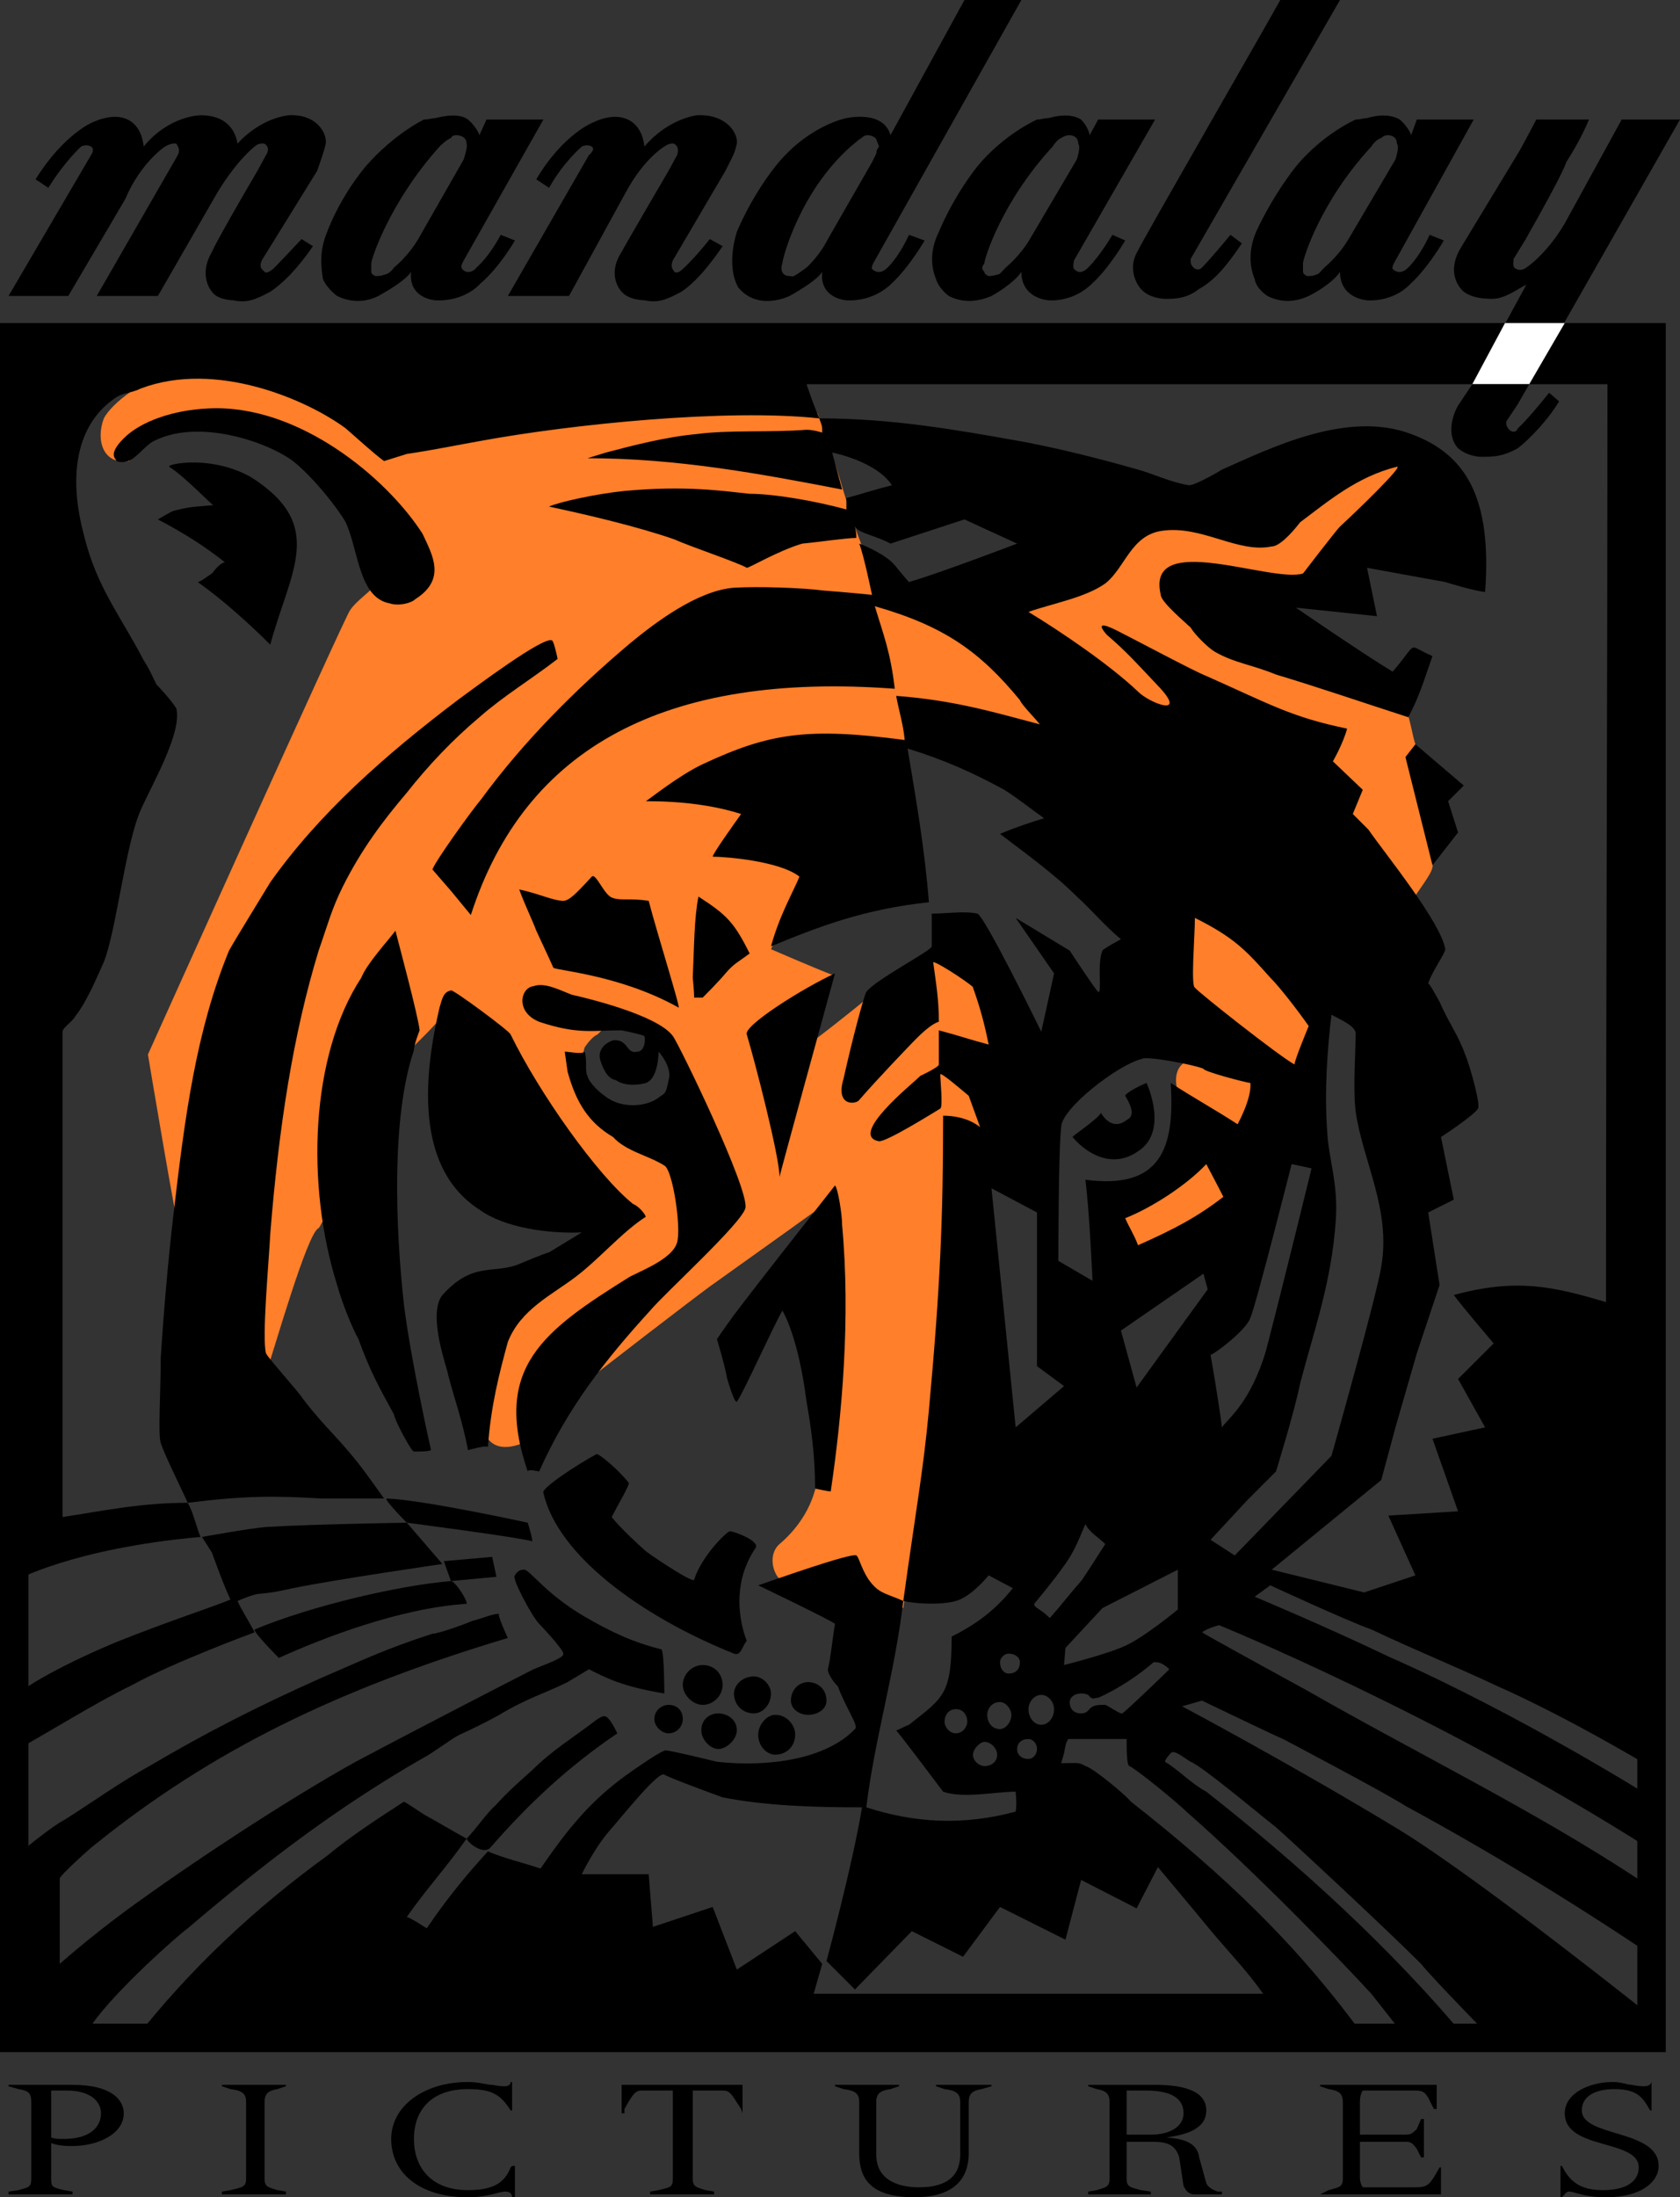 <?xml version="1.0" encoding="UTF-8" standalone="no"?>
<!-- Created with Inkscape (http://www.inkscape.org/) -->

<svg
   xmlns:dc="http://purl.org/dc/elements/1.1/"
   xmlns:cc="http://creativecommons.org/ns#"
   xmlns:rdf="http://www.w3.org/1999/02/22-rdf-syntax-ns#"
   xmlns:svg="http://www.w3.org/2000/svg"
   xmlns="http://www.w3.org/2000/svg"
   xmlns:sodipodi="http://sodipodi.sourceforge.net/DTD/sodipodi-0.dtd"
   xmlns:inkscape="http://www.inkscape.org/namespaces/inkscape"
   width="153.21"
   height="200.301"
   id="svg2"
   version="1.1"
   inkscape:version="0.48.4 r9939"
   sodipodi:docname="WGN Superstation.svg">
  <rect width="100%" height="100%" fill="#333333" stroke="none"/>
  <defs
     id="defs4" />
  <sodipodi:namedview
     id="base"
     pagecolor="#ffffff"
     bordercolor="#666666"
     borderopacity="1.0"
     inkscape:pageopacity="0.0"
     inkscape:pageshadow="2"
     inkscape:zoom="2.8284271"
     inkscape:cx="-2.8797846"
     inkscape:cy="133.55456"
     inkscape:document-units="px"
     inkscape:current-layer="g12"
     showgrid="false"
     inkscape:window-width="1366"
     inkscape:window-height="706"
     inkscape:window-x="-8"
     inkscape:window-y="-8"
     inkscape:window-maximized="1"
     fit-margin-top="0"
     fit-margin-left="0"
     fit-margin-right="0"
     fit-margin-bottom="0" />
  <g
     inkscape:label="Layer 1"
     inkscape:groupmode="layer"
     id="layer1"
     transform="translate(-57.392,-822.105)">
    <g
       id="g10"
       transform="matrix(1.25,0,0,-1.25,16.706,1042.02)">
      <g
         id="g12"
         transform="matrix(0.1,0,0,0.1,-2.546,-0.566)">
        <path
           style="fill:#000000;fill-opacity:1;fill-rule:evenodd;stroke:none"
           id="path16"
           inkscape:connector-curvature="0"
           d="m 1566.24,1529.39 0,-1260.956 -1215.299,0 0,1260.956 1215.299,0 z m -20.76,-21.78 -1173.781,0 0,-1218.419 1173.781,0 0,1218.419" />
        <path
           style="fill:#ff7f2a;fill-opacity:1;fill-rule:evenodd;stroke:none"
           id="path18"
           inkscape:connector-curvature="0"
           d="m 482.742,1494.11 c 49.82,5.19 105.86,-18.68 131.809,-39.44 4.148,-5.19 10.375,-16.6 16.605,-17.64 10.375,-2.08 17.641,1.04 22.832,3.11 25.946,6.23 56.043,9.34 79.914,12.46 69.532,13.49 208.602,22.83 213.789,10.38 4.153,-13.5 12.457,-34.25 17.645,-52.93 3.113,-10.38 6.226,-19.72 9.34,-29.06 3.117,-9.34 3.117,-8.31 5.191,-14.53 1.035,-9.34 12.453,-33.21 13.488,-38.4 56.045,-17.65 95.485,-41.52 120.395,-94.45 2.07,-6.22 -70.58,15.57 -105.86,20.76 0,-6.23 3.11,-14.53 3.11,-20.76 -1.04,-8.3 2.08,-16.6 -1.04,-16.6 -91.327,20.76 -165.011,-28.02 -165.011,-28.02 l 56.043,-11.42 -12.457,-31.13 56.043,-12.46 -31.133,-61.23 c 0,0 31.133,-13.49 44.625,-18.68 -1.039,-17.64 -13.492,-37.36 -17.64,-50.85 5.187,3.11 35.285,26.98 42.55,33.21 7.262,6.22 14.528,6.22 21.79,11.41 9.34,6.23 17.65,15.57 25.95,20.76 1.04,-2.08 11.42,-8.3 12.45,-9.34 0,-2.08 11.42,-7.27 13.49,-8.3 12.46,-8.31 15.57,-29.06 17.65,-46.71 1.03,-20.75 -8.31,-8.297 -22.83,-5.184 -3.12,2.074 -9.34,5.184 -9.34,4.154 -2.08,-2.08 -2.08,-11.419 4.15,-21.798 3.11,-3.113 13.49,-10.379 16.6,-12.453 6.23,-6.231 4.16,-29.059 8.31,-38.399 -8.31,3.114 -17.65,8.301 -28.03,11.414 0,-128.687 -17.64,-238.699 -33.21,-349.746 -20.753,13.492 -25.944,5.188 -38.398,25.946 -19.718,-3.114 -19.718,-5.188 -37.359,-9.34 0,0 -4.152,0 -12.457,3.109 -6.223,3.117 -11.414,18.684 -2.074,26.985 13.492,11.417 25.945,29.062 28.019,50.855 4.153,39.437 18.684,69.535 15.571,108.973 -1.039,10.375 -5.192,37.363 -1.039,51.89 1.039,9.34 0,44.625 -5.192,39.442 -5.187,-4.157 -59.156,-42.555 -88.211,-63.313 -11.418,-8.305 -83.031,-63.308 -94.445,-72.648 -9.34,-8.301 -17.641,-18.68 -26.984,-24.907 -2.075,-2.074 -14.532,-16.605 -17.641,-17.644 -6.23,-2.074 -16.605,-4.148 -22.836,4.152 -9.34,17.645 -1.035,44.629 6.231,69.535 5.187,15.567 22.832,33.207 38.398,39.438 8.305,5.187 22.832,17.641 28.023,23.867 4.149,5.192 17.641,17.649 12.454,13.496 8.3,6.227 20.753,14.528 18.679,14.528 -6.226,1.039 -35.285,39.437 -44.625,48.777 -11.418,10.379 -41.512,70.574 -52.929,78.871 -9.34,8.31 -23.872,19.72 -36.325,25.95 3.114,-2.08 -22.832,-26.98 -22.832,-26.98 -17.64,-21.798 -67.461,-131.806 -70.574,-133.884 -8.301,-3.109 -33.211,-91.328 -38.398,-105.859 -5.188,4.152 -56.043,80.953 -62.274,98.597 -3.109,9.34 -23.867,133.879 -23.867,133.879 0,0 145.297,322.767 147.371,323.797 3.113,5.2 11.418,11.42 14.531,14.54 10.379,19.71 0,29.05 -5.191,40.47 -5.188,9.34 -15.566,24.91 -22.832,33.21 -18.68,20.76 -62.266,47.74 -103.781,44.63 -9.34,0 -25.946,-4.15 -30.098,-6.23 -3.113,-1.04 -11.414,-11.42 -14.531,-12.45 l 1.039,-5.19 c -18.68,-3.12 -24.91,14.53 -18.68,31.13 5.188,10.38 30.098,31.14 56.039,34.25 z m 819.888,-100.67 c -6.23,-6.23 -15.57,-18.68 -23.87,-20.76 -26.98,-6.22 -47.74,14.53 -74.72,11.42 -34.25,-2.08 -34.25,-30.1 -51.9,-40.48 -11.41,-6.22 -29.05,-9.33 -41.51,-15.56 -3.11,0 -20.75,-5.19 -21.79,-6.23 6.23,-2.08 21.79,-16.61 24.91,-19.72 11.41,-6.23 20.75,-12.45 32.17,-20.75 3.11,-3.12 12.45,-11.42 16.6,-12.46 3.12,-2.08 28.03,-20.76 36.33,-22.83 6.22,-1.04 15.56,5.19 12.45,9.34 -4.15,7.27 -10.38,14.53 -13.49,17.64 -7.26,7.27 -37.36,29.06 -35.29,31.14 4.16,0 13.5,-8.31 21.8,-13.49 44.63,-23.88 83.02,-44.63 141.14,-59.16 -11.41,-30.1 -9.34,-26.98 12.46,-41.51 -3.12,-6.23 -6.23,-11.42 -9.35,-18.68 17.65,-17.65 38.41,-43.59 52.94,-63.31 2.07,5.19 14.53,19.72 14.53,24.91 3.11,13.49 -3.12,39.43 -6.23,53.96 -3.11,11.42 -5.19,25.95 -6.23,35.29 -2.07,6.23 -2.07,9.34 -5.19,20.76 -2.07,8.3 -19.71,9.34 -46.7,19.72 -15.57,4.14 -35.29,12.45 -50.85,17.64 -11.42,3.11 -22.84,7.26 -32.18,12.45 -14.53,8.3 -37.36,32.18 -41.51,35.29 -5.19,5.19 -6.23,9.34 -6.23,12.45 0,2.08 7.27,11.42 15.57,11.42 33.21,0 55.01,-8.31 89.25,-12.45 13.49,20.75 25.95,36.32 43.6,52.92 3.11,3.12 38.39,38.4 23.86,36.33 -14.52,-1.04 -59.15,-25.94 -70.57,-35.29 z m -86.14,-355.98 c 0,0 75.76,-53.96 79.91,-57.073 0,0 5.19,9.34 6.23,14.527 5.19,14.526 14.53,15.566 8.3,24.906 -17.64,31.14 -44.62,66.42 -97.55,85.1 9.34,-3.11 -2.08,-53.96 3.11,-67.46 z m -423.435,-20.75 -6.227,-6.23 c -3.113,-1.04 -7.262,-6.23 -9.34,-9.34 -8.3,-26.98 15.567,-52.929 40.477,-47.742 10.379,1.04 33.207,7.266 21.793,39.442 -8.301,23.87 -33.211,25.94 -46.703,23.87 z m 417.205,-47.741 c 14.53,-11.414 35.29,-29.059 43.6,-26.985 6.22,3.114 12.45,20.754 15.56,36.325 -11.42,3.113 -41.51,17.644 -50.85,13.492 -14.53,-5.188 -8.31,-22.832 -8.31,-22.832 z m -43.58,-89.254 c 3.11,-7.266 9.34,-24.906 13.49,-29.059 23.87,9.34 50.85,26.985 69.53,39.442 -4.15,13.488 -13.49,34.242 -17.64,31.132 -12.45,-13.496 -60.19,-41.515 -65.38,-41.515" />
        <path
           style="fill:#000000;fill-opacity:1;fill-rule:evenodd;stroke:none"
           id="path20"
           inkscape:connector-curvature="0"
           d="m 503.504,1467.13 c 65.383,3.11 129.726,-50.86 155.672,-91.33 7.265,-15.57 17.644,-33.21 -5.188,-47.74 -3.113,-3.11 -12.457,-5.19 -18.683,-3.11 -22.832,4.14 -22.832,39.43 -32.172,59.15 -5.188,9.34 -22.828,32.17 -38.403,44.63 -19.714,14.53 -69.531,31.13 -101.703,14.53 -6.226,-3.12 -12.453,-12.46 -18.683,-14.53 -3.11,-1.04 -6.223,-1.04 -8.301,0 -1.039,2.07 -6.227,5.19 5.191,16.6 12.45,12.46 36.325,20.76 62.27,21.8" />
        <path
           style="fill:#000000;fill-opacity:1;fill-rule:evenodd;stroke:none"
           id="path22"
           inkscape:connector-curvature="0"
           d="m 492.086,1427.69 c 17.644,0 32.172,-5.19 41.512,-10.38 56.047,-35.29 29.058,-68.49 14.527,-122.46 -15.563,15.56 -35.281,33.21 -52.926,45.66 2.074,0 8.305,5.19 10.379,6.23 3.113,4.15 6.227,7.26 9.34,8.3 -14.527,11.42 -29.059,20.76 -48.777,31.14 0,0 10.379,6.22 11.418,6.22 11.414,3.12 16.605,3.12 29.054,4.15 -1.035,0 -20.754,20.76 -32.172,28.03 -1.039,1.03 6.227,3.11 17.645,3.11" />
        <path
           style="fill:#000000;fill-opacity:1;fill-rule:evenodd;stroke:none"
           id="path24"
           inkscape:connector-curvature="0"
           d="m 753.617,1297.96 c 1.039,0 3.117,-8.3 4.153,-13.49 -18.68,-14.53 -39.438,-26.99 -57.079,-42.55 -19.722,-16.61 -37.363,-35.29 -52.929,-55.01 -17.645,-20.75 -33.211,-41.51 -46.703,-68.49 -8.305,-16.61 -11.414,-29.06 -17.645,-46.71 -18.684,-61.23 -29.055,-128.687 -35.289,-206.526 -1.031,-20.754 -6.223,-75.762 -3.109,-87.176 2.078,-4.149 23.871,-28.02 26.98,-33.211 17.649,-22.832 24.91,-26.981 42.555,-49.817 1.035,-1.035 16.605,-22.832 16.605,-22.832 0,0 -10.379,0 -45.664,0 -34.25,2.075 -56.047,2.075 -97.558,-3.113 -5.192,11.418 -16.606,34.25 -19.719,43.59 -2.074,6.227 0,37.363 0,62.27 2.078,32.171 5.187,69.535 9.344,104.82 8.3,71.609 16.605,133.875 40.472,191.995 5.192,9.34 23.871,39.44 30.094,49.82 35.289,49.82 83.031,92.37 138.035,133.88 11.414,8.3 61.231,45.66 67.457,42.55" />
        <path
           style="fill:#000000;fill-opacity:1;fill-rule:evenodd;stroke:none"
           id="path26"
           inkscape:connector-curvature="0"
           d="m 761.922,1108.04 c 4.152,0 9.34,5.19 20.758,17.64 3.109,3.11 9.34,-14.53 15.566,-15.57 5.188,-2.07 12.453,0 25.945,-2.07 6.227,-23.87 23.871,-79.92 21.793,-77.84 -42.55,23.87 -89.25,26.98 -91.328,29.06 -4.148,9.34 -6.226,13.49 -12.453,26.98 -3.113,8.31 -8.301,18.68 -12.453,30.1 14.527,-3.11 24.906,-8.3 32.172,-8.3" />
        <path
           style="fill:#000000;fill-opacity:1;fill-rule:evenodd;stroke:none"
           id="path28"
           inkscape:connector-curvature="0"
           d="m 860.512,1111.15 c 20.761,-13.49 25.949,-18.68 37.363,-41.51 -8.301,-6.23 -11.414,-7.26 -17.641,-14.53 -5.191,-6.23 -14.531,-15.57 -16.605,-17.65 l -6.227,0 c 0,4.16 -1.039,14.53 -1.039,14.53 1.039,22.84 1.039,43.59 4.149,59.16" />
        <path
           style="fill:#000000;fill-opacity:1;fill-rule:evenodd;stroke:none"
           id="path30"
           inkscape:connector-curvature="0"
           d="m 639.457,1086.24 c 2.074,-8.3 16.605,-62.27 17.645,-72.65 0,0 -4.153,-10.37 -4.153,-14.524 -16.601,-48.777 -13.492,-129.73 -7.261,-185.769 5.187,-41.516 19.714,-105.859 19.714,-105.859 -2.074,-1.04 -8.3,-1.04 -12.453,-1.04 -2.074,0 -14.527,23.868 -14.527,26.985 -11.418,20.754 -17.645,32.172 -25.949,55.004 -5.188,9.34 -12.453,28.019 -15.567,39.437 -22.832,72.645 -19.718,167.09 17.645,224.166 4.148,10.39 18.679,25.95 24.906,34.25" />
        <path
           style="fill:#000000;fill-opacity:1;fill-rule:evenodd;stroke:none"
           id="path32"
           inkscape:connector-curvature="0"
           d="m 960.148,1055.11 c -8.304,-30.1 -40.476,-147.376 -40.476,-148.411 0,14.531 -17.645,83.028 -23.871,103.781 -3.11,6.23 41.515,34.25 64.347,44.63" />
        <path
           style="fill:#000000;fill-opacity:1;fill-rule:evenodd;stroke:none"
           id="path34"
           inkscape:connector-curvature="0"
           d="m 768.148,1039.54 c 9.34,-2.08 62.27,-14.53 73.684,-30.1 4.152,-5.19 56.043,-112.081 52.934,-125.573 -3.118,-11.418 -59.157,-62.269 -69.539,-74.726 -32.172,-35.282 -60.192,-70.567 -80.95,-117.274 0,0 -8.3,2.078 -8.3,0 -25.946,75.762 11.414,102.746 74.722,142.184 10.379,5.187 31.133,13.492 34.25,24.91 3.113,10.375 -3.117,52.926 -9.34,56.039 -11.418,7.266 -28.023,10.379 -37.363,20.758 -17.641,10.379 -26.984,24.906 -33.211,47.742 l -2.074,14.527 c 3.113,0 12.453,-2.074 14.527,0 2.078,-6.226 0,-14.527 2.078,-17.64 1.039,-5.192 9.34,-12.457 12.454,-14.532 11.414,-9.339 29.058,-8.3 38.398,-2.074 5.191,4.149 6.227,2.074 8.301,13.489 3.113,9.343 -7.262,20.757 -7.262,20.757 0,0 0,-19.718 -9.34,-22.832 -3.113,-1.035 -14.531,-3.113 -21.797,2.075 -7.265,1.039 -10.375,11.418 -11.414,14.531 -2.078,7.265 3.114,12.449 9.34,14.529 11.418,1.04 9.34,-10.377 17.641,-8.303 5.191,0 6.23,8.303 5.191,11.413 -2.074,1.04 -11.414,3.12 -16.605,4.15 -21.793,0 -32.172,-3.11 -60.196,6.23 -17.64,7.27 -13.492,24.91 -4.152,25.95 8.305,3.11 19.723,-3.12 28.023,-6.23" />
        <path
           style="fill:#000000;fill-opacity:1;fill-rule:evenodd;stroke:none"
           id="path36"
           inkscape:connector-curvature="0"
           d="m 679.934,1042.65 c 0,2.08 43.586,-30.09 43.586,-32.17 20.757,-42.55 63.308,-102.746 89.253,-123.5 3.114,-1.039 8.305,-6.226 9.344,-9.339 -17.644,-11.414 -33.211,-30.098 -50.855,-43.59 -17.645,-13.492 -40.477,-23.871 -49.817,-47.739 -6.222,-22.835 -12.457,-46.707 -14.531,-76.8 0,2.074 -14.527,-2.074 -14.527,-2.074 -4.153,21.792 -9.344,35.285 -14.532,55.003 0,3.114 -15.566,43.59 -4.152,58.118 21.797,23.871 35.285,15.57 53.969,21.793 5.187,2.078 19.719,8.304 23.871,9.343 l 23.871,14.532 c -23.871,-1.043 -56.043,3.109 -74.723,16.605 -29.062,18.68 -49.816,59.152 -29.062,147.368 2.074,7.26 3.117,11.42 8.305,12.45" />
        <path
           style="fill:#000000;fill-opacity:1;fill-rule:evenodd;stroke:none"
           id="path38"
           inkscape:connector-curvature="0"
           d="m 960.148,900.469 c 2.075,-2.074 5.188,-20.754 5.188,-29.055 6.226,-67.461 0,-138.031 -8.305,-194.074 -2.074,0 -11.414,2.074 -11.414,2.074 0,24.906 -3.113,45.664 -6.226,63.309 -6.227,48.777 -17.645,66.418 -17.645,66.418 -6.223,-10.375 -29.055,-61.227 -33.211,-66.418 -2.074,-1.039 -7.262,17.644 -7.262,17.644 -1.039,7.262 -7.265,28.02 -7.265,28.02 0,0 4.152,6.226 12.453,17.644 22.832,30.098 50.855,65.383 73.687,94.438" />
        <path
           style="fill:#000000;fill-opacity:1;fill-rule:evenodd;stroke:none"
           id="path40"
           inkscape:connector-curvature="0"
           d="m 785.789,704.32 c 1.039,2.078 17.645,-12.453 23.875,-20.758 1.035,-1.035 -9.344,-18.679 -12.457,-24.902 0,0 6.227,-8.305 24.91,-24.91 8.301,-6.227 35.285,-23.871 35.285,-20.754 5.188,16.602 22.832,34.246 25.946,35.281 3.113,0 22.832,-7.261 18.679,-12.453 -21.793,-32.168 -6.226,-67.457 -6.226,-67.457 -3.11,-3.113 -4.153,-11.414 -9.34,-9.34 -67.457,26.981 -128.691,71.61 -139.07,117.274 -2.075,3.113 24.91,20.758 38.398,28.019" />
        <path
           style="fill:#000000;fill-opacity:1;fill-rule:evenodd;stroke:none"
           id="path42"
           inkscape:connector-curvature="0"
           d="m 545.016,651.395 c 34.246,2.074 102.746,3.113 102.746,3.113 l 25.941,-30.098 c 0,0 -78.871,-11.414 -108.973,-17.644 -14.527,-3.11 -14.527,-3.11 -24.902,-4.153 -3.117,0 -13.492,-4.148 -15.57,-5.187 2.078,-5.188 9.34,-16.606 12.453,-22.832 0,0 -59.152,-21.797 -89.25,-38.399 -25.945,-12.453 -62.273,-35.289 -85.106,-47.742 0,9.344 0,29.059 0,38.402 0,5.184 37.364,25.942 75.766,41.512 36.32,14.531 71.609,25.949 80.949,30.098 -6.226,13.488 -13.492,34.246 -13.492,34.246 l -7.266,11.418 c 0,0 34.25,6.226 46.704,7.266" />
        <path
           style="fill:#000000;fill-opacity:1;fill-rule:evenodd;stroke:none"
           id="path44"
           inkscape:connector-curvature="0"
           d="m 732.859,620.258 c 4.153,1.035 14.532,-16.602 44.629,-34.25 19.719,-11.414 35.285,-18.68 56.047,-23.871 2.074,-2.075 2.074,-32.172 2.074,-32.172 -31.136,5.191 -42.554,11.418 -55.004,17.644 l -15.57,-9.339 C 748.43,529.965 735.977,526.855 715.223,514.398 705.879,509.211 695.5,504.02 686.16,499.871 679.934,496.758 666.441,486.379 660.215,483.266 596.906,446.941 543.977,406.465 487.934,358.723 c -7.266,-5.188 -51.891,-44.625 -69.536,-69.532 -3.113,-4.152 -8.3,-12.453 -8.3,-12.453 l -47.743,0 c 0,0 -1.035,114.16 0,132.84 0,3.113 30.098,25.949 35.29,28.024 19.718,12.453 41.511,28.019 62.269,39.433 40.477,23.871 78.871,43.59 125.578,64.348 29.059,12.453 45.664,20.754 80.949,32.172 4.153,0 21.793,6.23 29.059,9.343 8.305,2.075 14.531,5.188 19.723,5.188 -2.078,0 6.222,-17.645 6.222,-17.645 -124.539,-37.359 -215.867,-81.988 -300.972,-150.484 -3.11,-2.078 -25.946,-22.832 -25.946,-24.91 0,-14.531 0,-62.27 0,-62.27 0,0 19.723,17.645 47.743,38.399 46.703,34.254 119.351,81.992 168.128,108.976 48.778,25.946 123.504,64.344 129.727,67.457 7.266,3.114 22.836,8.305 21.797,11.418 0,3.11 -16.606,20.758 -17.645,21.793 -5.187,5.188 -20.757,34.25 -17.64,35.289 1.035,2.075 3.113,4.149 6.222,4.149" />
        <path
           style="fill:#000000;fill-opacity:1;fill-rule:evenodd;stroke:none"
           id="path46"
           inkscape:connector-curvature="0"
           d="m 786.828,511.285 c 2.078,1.039 5.192,4.153 8.305,0 2.074,-2.074 5.187,-8.301 6.226,-10.379 -35.285,-23.871 -64.347,-50.851 -92.371,-83.027 -5.183,-6.227 -16.601,3.117 -17.636,6.23 6.222,6.227 15.562,19.715 20.753,23.868 9.34,10.378 17.645,17.644 26.985,25.949 14.527,14.527 30.098,23.871 47.738,37.359" />
        <path
           style="fill:#000000;fill-opacity:1;fill-rule:evenodd;stroke:none"
           id="path48"
           inkscape:connector-curvature="0"
           d="m 1383.58,1222.2 35.29,-30.1 -11.42,-11.41 7.26,-22.83 -18.67,-23.88 -19.72,78.88 7.26,9.34" />
        <path
           style="fill:#000000;fill-opacity:1;fill-rule:evenodd;stroke:none"
           id="path50"
           inkscape:connector-curvature="0"
           d="m 863.629,521.664 c 8.301,0 14.531,7.266 14.531,14.531 0,8.301 -6.23,14.528 -14.531,14.528 -7.266,0 -14.531,-6.227 -14.531,-14.528 0,-7.265 7.265,-14.531 14.531,-14.531" />
        <path
           style="fill:#000000;fill-opacity:1;fill-rule:evenodd;stroke:none"
           id="path52"
           inkscape:connector-curvature="0"
           d="m 900.992,515.438 c 6.227,0 12.453,6.226 12.453,14.527 0,6.23 -6.226,12.457 -12.453,12.457 -8.301,0 -14.531,-6.227 -14.531,-12.457 0,-8.301 6.23,-14.527 14.531,-14.527" />
        <path
           style="fill:#000000;fill-opacity:1;fill-rule:evenodd;stroke:none"
           id="path54"
           inkscape:connector-curvature="0"
           d="m 916.559,485.34 c 8.304,0 14.527,6.226 14.527,14.531 0,7.266 -6.223,14.527 -14.527,14.527 -6.227,0 -12.454,-7.261 -12.454,-14.527 0,-8.305 6.227,-14.531 12.454,-14.531" />
        <path
           style="fill:#000000;fill-opacity:1;fill-rule:evenodd;stroke:none"
           id="path56"
           inkscape:connector-curvature="0"
           d="m 875.043,489.492 c 6.23,0 13.492,7.266 13.492,13.492 0,8.301 -7.262,12.454 -13.492,12.454 -6.223,0 -12.453,-4.153 -12.453,-12.454 0,-6.226 6.23,-13.492 12.453,-13.492" />
        <path
           style="fill:#000000;fill-opacity:1;fill-rule:evenodd;stroke:none"
           id="path58"
           inkscape:connector-curvature="0"
           d="m 940.43,514.398 c 7.261,0 13.492,4.153 13.492,10.375 0,8.309 -6.231,13.497 -13.492,13.497 -6.227,0 -12.457,-5.188 -12.457,-13.497 0,-6.222 6.23,-10.375 12.457,-10.375" />
        <path
           style="fill:#000000;fill-opacity:1;fill-rule:evenodd;stroke:none"
           id="path60"
           inkscape:connector-curvature="0"
           d="m 838.719,500.906 c 6.23,0 10.379,5.192 10.379,10.379 0,6.227 -4.149,10.379 -10.379,10.379 -5.184,0 -10.375,-4.152 -10.375,-10.379 0,-5.187 5.191,-10.379 10.375,-10.379" />
        <path
           style="fill:#000000;fill-opacity:1;fill-rule:evenodd;stroke:none"
           id="path62"
           inkscape:connector-curvature="0"
           d="m 633.23,672.148 c -3.113,0 14.532,-17.64 14.532,-17.64 0,0 79.91,-10.379 91.328,-13.492 1.035,0 -3.113,13.492 -3.113,13.492 0,0 -75.762,16.605 -102.747,17.64" />
        <path
           style="fill:#000000;fill-opacity:1;fill-rule:evenodd;stroke:none"
           id="path64"
           inkscape:connector-curvature="0"
           d="m 536.711,576.668 c -1.035,-2.074 17.648,-20.754 17.648,-20.754 32.168,14.527 88.211,36.324 136.993,39.434 1.035,2.078 -8.309,16.605 -11.418,16.605 -37.364,-3.109 -100.672,-17.637 -143.223,-35.285" />
        <path
           style="fill:#000000;fill-opacity:1;fill-rule:evenodd;stroke:none"
           id="path66"
           inkscape:connector-curvature="0"
           d="m 710.031,629.598 3.114,-14.528 -33.211,-3.117 -5.188,14.531 35.285,3.114" />
        <path
           style="fill:#000000;fill-opacity:1;fill-rule:evenodd;stroke:none"
           id="path68"
           inkscape:connector-curvature="0"
           d="m 1372.17,430.336 c -76.8,46.699 -158.79,90.289 -158.79,90.289 l 14.53,4.148 c 0,0 56.04,-26.976 59.15,-28.015 0,0 76.8,-40.477 89.26,-48.781 61.23,-33.207 122.46,-70.571 179.54,-108.969 0,13.488 0,48.773 0,48.773 0,0 -6.22,4.157 -10.38,7.266 -75.76,49.82 -160.86,91.332 -240.77,136.992 -22.84,12.457 -75.76,41.516 -76.8,42.555 4.15,3.113 12.45,5.191 12.45,5.191 0,0 160.87,-65.387 315.5,-163.98 0,10.379 0,38.402 0,38.402 0,0 -95.48,60.191 -192,102.746 -47.74,22.832 -97.55,43.586 -97.55,43.586 l 11.41,8.305 c 0,0 56.05,-25.946 73.69,-32.176 35.29,-16.606 59.16,-25.945 92.37,-41.512 37.36,-16.605 76.79,-38.398 112.08,-59.156 0,347.672 0,1044.05 0,1044.05 l -1194.54,0 0,-908.097 c 0,0 42.547,23.871 135.953,32.176 -3.109,7.266 -5.187,17.641 -9.339,24.906 -35.286,0 -63.305,-6.226 -91.329,-10.375 0,83.024 0,169.164 0,256.34 0,28.023 0,68.5 0,97.56 0,3.11 7.262,7.26 9.34,11.41 8.305,10.39 15.571,28.02 20.758,39.44 9.34,23.87 15.567,85.1 26.981,111.05 8.304,18.68 30.101,56.04 25.949,73.68 -2.074,4.16 -11.418,14.54 -14.531,17.65 -3.114,6.23 -5.188,11.41 -9.34,17.64 -16.606,32.18 -34.246,52.93 -43.586,91.33 -11.418,42.55 -6.231,80.95 23.867,100.67 5.191,3.11 11.418,3.11 17.641,6.23 55.007,20.75 121.429,-8.31 149.449,-29.06 7.265,-6.23 20.758,-18.68 28.023,-23.87 l 16.606,5.19 c 20.754,3.11 35.281,6.22 52.929,9.34 67.457,12.45 180.582,23.87 248.039,16.6 -3.113,7.27 -6.226,15.57 -9.339,24.91 194.069,0 391.259,0 584.299,0 0,-222.09 -1.04,-447.31 -1.04,-669.399 -38.4,11.414 -65.38,17.641 -111.05,5.188 5.19,-7.262 29.06,-35.286 29.06,-35.286 l -25.95,-25.945 19.73,-35.285 -38.4,-8.305 18.67,-52.929 -50.85,-3.114 19.72,-43.586 -37.36,-12.453 -67.46,16.602 79.92,65.383 10.37,38.402 15.57,53.965 16.61,49.816 -8.31,52.93 18.68,9.344 -9.34,45.66 c 0,0 23.87,15.566 26.99,20.758 2.07,3.113 -6.23,32.172 -9.34,39.437 -5.2,14.527 -12.46,23.867 -18.68,38.407 0,0 -7.27,13.48 -8.31,13.48 3.12,9.34 12.46,21.8 12.46,24.91 -3.12,19.72 -44.63,70.57 -56.04,87.18 -1.04,1.03 -11.42,11.42 -11.42,11.42 l 7.26,17.64 -21.79,20.76 c 0,0 7.26,12.45 10.38,23.86 -40.48,8.31 -56.05,17.65 -102.75,38.41 -8.3,3.11 -52.93,26.98 -65.38,33.2 -10.38,5.19 -14.53,5.19 -7.27,-3.11 14.53,-12.45 21.8,-20.75 39.44,-39.43 18.68,-20.76 -8.3,-10.38 -16.6,-2.08 -20.76,19.72 -56.05,43.59 -79.92,58.12 17.64,6.23 41.51,10.37 56.05,20.76 14.53,11.41 18.68,35.28 41.51,38.4 29.06,4.14 55.01,-16.61 79.91,-11.42 5.19,0 13.49,8.3 20.76,17.64 20.75,15.57 41.51,33.21 70.57,40.48 5.19,1.03 -29.06,-32.18 -41.52,-43.59 -3.11,-3.11 -26.98,-34.25 -26.98,-34.25 -22.83,-7.26 -115.2,32.17 -103.78,-15.57 0,-5.19 18.68,-20.76 21.8,-23.87 3.11,-5.19 12.45,-14.53 17.64,-17.64 14.53,-8.3 26.98,-9.34 44.62,-16.61 31.14,-9.34 64.35,-20.75 96.52,-31.13 8.31,15.56 11.42,26.98 17.65,44.62 -19.72,8.31 -9.34,11.42 -29.06,-11.41 -23.87,14.53 -70.58,46.7 -70.58,46.7 l 59.16,-6.22 -7.26,35.28 57.08,-10.38 c 0,0 19.71,-6.22 29.06,-7.26 5.18,69.54 -14.53,100.67 -53.97,115.2 -46.7,17.64 -102.75,-10.38 -138.03,-25.95 -3.12,-2.07 -19.72,-11.42 -23.87,-11.42 -13.5,2.08 -25.95,8.31 -37.36,11.42 -29.07,8.3 -58.12,15.57 -86.14,20.76 -46.71,8.3 -93.41,16.6 -146.34,16.6 2.079,-5.19 2.079,-5.19 2.079,-10.38 0,0 -6.231,2.08 -11.418,2.08 -25.946,-2.08 -56.043,0 -79.911,-3.11 -22.835,-2.08 -46.707,-8.31 -66.425,-13.5 l -13.489,-4.15 c 65.383,0 126.614,-11.41 185.77,-22.83 l -7.266,26.98 c 0,0 32.172,-6.22 43.59,-23.87 -12.453,-3.11 -21.793,-6.22 -33.211,-9.34 l 0,-8.3 c -22.832,6.23 -52.926,11.42 -70.574,11.42 -19.715,2.07 -46.703,6.22 -91.328,2.07 -20.758,-2.07 -48.777,-8.3 -55.004,-11.41 29.062,-6.23 64.344,-14.53 91.332,-23.87 11.414,-5.19 45.66,-16.61 52.926,-20.76 2.074,0 22.832,12.45 40.476,17.64 11.414,1.04 32.172,4.15 39.438,4.15 0,5.2 -1.039,8.31 -1.039,8.31 3.117,-5.19 14.531,-6.23 25.944,-12.46 l 53.97,17.65 38.4,-17.65 c 0,0 -57.08,-21.79 -78.88,-28.02 -3.11,3.11 -9.34,11.42 -12.45,14.53 -9.34,8.3 -23.867,13.49 -23.867,13.49 3.109,-7.26 9.34,-37.36 9.34,-37.36 0,0 -20.758,2.08 -35.289,3.12 -15.567,2.07 -47.739,3.11 -65.383,2.07 -26.981,-2.07 -58.117,-25.95 -75.762,-40.48 -39.437,-33.2 -77.84,-71.61 -108.972,-114.16 -6.227,-7.26 -33.211,-44.62 -35.286,-50.85 l 13.493,-15.57 14.527,-17.64 c 39.441,122.46 142.184,177.47 309.279,165.02 -3.12,26.98 -8.31,39.43 -14.533,60.19 50.853,-14.53 76.793,-33.21 105.863,-68.5 1.04,-3.11 10.38,-12.45 14.52,-17.64 -35.28,9.34 -63.3,17.64 -104.82,20.75 2.08,-11.41 5.19,-20.75 6.23,-32.17 -70.57,9.34 -98.594,5.19 -147.371,-17.64 -17.645,-8.3 -39.438,-25.95 -41.512,-26.98 26.981,0 49.813,-3.12 69.531,-9.34 -5.187,-7.27 -20.753,-29.06 -20.753,-31.14 9.339,0 48.777,-3.11 63.308,-14.53 -4.152,-10.38 -14.531,-28.02 -20.758,-50.85 35.285,14.53 67.457,26.98 115.195,32.17 -3.11,39.44 -9.34,74.72 -15.56,112.09 26.98,-8.31 47.74,-17.65 70.57,-30.1 11.42,-7.27 18.68,-13.49 29.06,-20.76 -7.26,-2.07 -22.83,-7.27 -32.17,-11.41 17.64,-13.5 39.43,-29.06 56.04,-45.67 11.42,-10.38 20.76,-21.79 32.17,-31.13 0,0 -13.49,-7.27 -13.49,-8.31 -4.15,-9.33 0,-32.17 -3.12,-30.09 -3.11,3.11 -20.75,30.09 -20.75,30.09 l -39.44,23.87 28.02,-40.47 -9.34,-42.55 c 0,0 -41.51,85.1 -46.7,86.14 -9.34,2.07 -21.79,0 -33.21,0 0,-12.46 0,-14.53 0,-23.87 0,-3.12 -40.478,-23.87 -47.74,-33.21 -2.078,-4.16 -10.378,-35.29 -16.605,-63.311 -6.227,-20.754 9.34,-18.68 11.418,-15.571 12.449,14.532 38.397,41.512 41.507,44.632 6.23,6.22 12.46,11.41 16.61,12.45 0,16.61 -2.08,28.02 -4.15,43.59 5.19,-1.03 31.13,-18.68 29.06,-18.68 5.18,-14.53 8.3,-25.95 11.41,-41.51 -15.57,4.15 -20.75,6.22 -36.32,10.37 0,-7.26 0,-17.637 0,-24.902 0,-2.075 -13.49,-8.301 -13.49,-8.301 -6.23,-6.227 -52.932,-43.59 -30.1,-47.742 6.227,0 39.44,20.753 44.63,23.871 2.07,1.039 0,20.754 0,24.906 0,2.078 14.53,-10.379 20.75,-15.567 l 8.3,-22.832 c -9.34,7.266 -20.75,8.301 -26.98,8.301 0,-74.722 -2.07,-124.539 -10.38,-214.828 -4.15,-44.629 -9.34,-71.613 -18.68,-139.07 9.34,-2.078 26.99,-3.11 38.4,0 11.42,3.113 23.87,18.683 23.87,18.683 l 17.65,-9.343 c -12.46,-15.567 -25.95,-25.946 -44.63,-35.286 0,-42.55 -6.23,-44.625 -31.14,-64.343 -3.11,-1.039 -6.22,-3.117 -9.34,-4.153 3.12,-3.113 34.25,-44.629 34.25,-44.629 14.53,-5.187 38.4,0 52.93,0 0,-2.074 1.04,-8.3 0,-14.531 -38.4,-10.375 -73.68,-8.297 -108.97,3.117 6.227,50.856 20.76,97.555 26.98,150.485 -11.413,5.187 -16.605,5.187 -22.827,12.453 -7.266,8.305 -9.34,19.719 -11.418,20.758 -4.153,2.074 -62.27,-18.684 -71.61,-21.793 0,0 49.817,-23.871 56.043,-28.024 -2.078,-12.453 -3.117,-24.906 -5.191,-33.211 0,-5.187 7.266,-12.453 7.266,-12.453 6.226,-16.605 15.57,-29.058 12.453,-31.136 -20.754,-21.793 -62.27,-28.02 -100.668,-23.868 -8.305,2.075 -34.25,8.301 -37.363,8.301 -3.11,0 -20.758,-12.453 -23.872,-14.527 -30.093,-20.758 -46.699,-41.516 -67.457,-71.614 -12.457,4.153 -25.945,7.266 -38.402,12.458 -11.414,-12.458 -26.98,-30.098 -44.625,-56.047 -5.187,3.113 -9.34,6.23 -14.527,8.304 14.527,20.754 29.058,36.325 43.59,57.082 -11.418,6.227 -19.723,11.418 -31.137,17.641 -3.113,2.074 -12.453,8.305 -14.527,9.34 -20.762,-13.488 -38.403,-24.906 -56.043,-39.438 -52.934,-38.398 -100.672,-83.023 -141.149,-134.914 298.895,0 600.904,0 899.804,0 -49.82,69.535 -104.83,121.426 -172.28,174.352 -4.15,5.191 -28.02,24.91 -33.22,25.945 -5.19,3.117 -6.22,2.078 -17.64,2.078 l 2.08,7.266 c 1.03,5.187 1.03,7.262 3.11,10.379 14.53,0 28.02,0 42.55,0 0,-7.266 0,-19.723 2.08,-19.723 6.23,-3.109 35.28,-26.98 41.51,-33.211 49.82,-43.586 112.08,-107.929 134.92,-132.84 l 26.98,-34.246 c 0,0 32.18,0 43.59,0 -56.04,67.457 -123.5,128.692 -190.96,181.617 -11.41,6.227 -19.72,15.571 -30.1,21.797 0,2.075 4.15,6.227 4.15,6.227 2.08,3.113 9.34,-3.113 14.54,-6.227 8.3,-3.117 47.73,-36.328 62.26,-47.742 7.27,-6.226 78.88,-72.648 105.86,-99.633 6.23,-8.3 52.93,-56.039 52.93,-56.039 l 115.2,0 0,17.641 c 0,0 -124.54,99.633 -183.69,135.957 z m -192,322.766 -11.42,41.511 60.2,41.516 3.11,-11.418 -51.89,-71.609 z m -8.3,123.5 c 18.68,7.265 44.62,23.867 59.15,39.437 0,0 9.34,-17.644 12.45,-23.867 -18.68,-14.531 -36.32,-23.871 -62.26,-35.289 -3.12,8.301 -6.23,12.453 -9.34,19.719 z m 121.42,39.437 14.53,-3.113 c 0,0 -20.76,-85.102 -33.21,-132.844 -11.41,-38.398 -28.02,-49.816 -32.17,-56.039 -2.08,17.641 -8.31,52.93 -8.31,52.93 2.08,0 25.95,17.64 29.07,26.98 4.14,9.344 30.09,112.086 30.09,112.086 z m 29.06,108.971 c 5.19,-3.11 18.68,-8.3 17.64,-14.53 0,-12.453 -2.07,-38.398 0,-56.042 5.19,-36.321 25.95,-71.606 18.69,-113.122 -3.12,-20.757 -36.33,-138.031 -36.33,-138.031 l -70.57,-72.648 -17.65,11.418 26.99,29.058 20.75,20.754 c 0,0 13.5,43.59 17.65,64.344 10.37,39.441 22.83,73.687 25.94,118.312 2.08,26.989 -5.19,44.629 -6.23,65.387 -2.07,29.059 0,59.156 3.12,85.1 z m -99.63,70.57 c 29.06,-14.53 37.36,-23.87 55,-43.59 7.27,-7.26 20.76,-24.9 28.02,-35.28 0,0 -10.37,-24.909 -10.37,-28.022 -11.42,6.226 -70.58,52.932 -72.65,56.042 -3.11,1.04 0,38.4 0,50.85 z m -97.56,-152.557 c 0,13.493 41.52,45.665 59.16,49.817 3.11,2.074 37.36,-4.152 44.63,-7.266 0,-2.074 32.17,-10.379 34.25,-10.379 1.03,-11.414 -9.34,-30.097 -9.34,-30.097 -17.65,11.418 -31.14,18.683 -48.79,30.097 3.12,-47.738 -7.26,-77.836 -62.27,-70.57 3.12,-23.871 5.2,-73.687 5.2,-73.687 l -24.91,14.531 c 0,0 0,79.91 2.07,97.554 z m -33.21,-218.98 -17.64,174.352 33.21,-17.641 0,-112.086 19.72,-14.531 -35.29,-30.094 z m 36.32,-373.621 11.42,43.59 40.48,-20.758 15.56,30.098 c 0,0 32.18,-38.399 36.33,-43.59 14.53,-17.645 28.02,-31.133 40.47,-48.778 -108.97,0 -327.952,0 -327.952,0 l 6.231,21.793 -19.723,23.871 -42.551,-28.019 -17.64,45.664 -43.59,-14.531 -3.114,38.402 -48.777,0 c 0,0 8.301,17.641 19.719,31.133 8.301,9.34 36.324,44.629 40.476,41.515 3.11,-2.074 31.133,-12.457 42.551,-16.605 32.172,-6.23 66.418,-7.266 101.707,-7.266 -7.265,-43.589 -25.945,-112.086 -25.945,-112.086 l 20.754,-20.757 41.514,42.55 37.36,-18.679 26.99,36.324 47.73,-23.871 z m -11.41,234.551 c -7.27,7.265 -11.41,7.265 -11.41,10.375 0,0 11.41,13.496 19.71,24.91 9.34,12.453 11.42,18.68 17.64,33.211 3.12,-6.227 9.34,-9.34 14.54,-14.531 -2.08,-3.114 -14.54,-22.829 -17.65,-26.985 -8.3,-9.34 -14.53,-17.637 -22.83,-26.98 z m 56.04,-19.719 c -12.45,-6.227 -45.66,-14.531 -45.66,-14.531 l 1.03,12.453 26.99,29.062 55,28.02 0,-29.059 c 0,0 -23.87,-19.719 -37.36,-25.945 z m -84.06,-50.856 c 0,-5.187 -4.15,-10.378 -8.3,-10.378 -6.23,0 -9.34,5.191 -9.34,10.378 0,4.153 3.11,9.344 9.34,9.344 4.15,0 8.3,-5.191 8.3,-9.344 z m -10.38,-29.058 c 0,-5.188 -4.15,-8.305 -9.34,-8.305 -3.12,0 -8.3,3.117 -8.3,8.305 0,4.152 5.18,9.34 8.3,9.34 5.19,0 9.34,-5.188 9.34,-9.34 z m 29.06,4.152 c 0,-4.152 -3.11,-7.265 -6.23,-7.265 -5.18,0 -8.3,3.113 -8.3,7.265 0,4.149 3.12,7.266 8.3,7.266 3.12,0 6.23,-3.117 6.23,-7.266 z m 12.45,29.059 c 0,-6.227 -4.15,-11.414 -9.34,-11.414 -5.18,0 -9.34,5.187 -9.34,11.414 0,5.191 4.16,10.379 9.34,10.379 5.19,0 9.34,-5.188 9.34,-10.379 z m -63.31,-9.34 c 0,-3.113 -3.11,-8.305 -8.3,-8.305 -5.19,0 -8.3,5.192 -8.3,8.305 0,5.187 3.11,9.34 8.3,9.34 5.19,0 8.3,-4.153 8.3,-9.34 z m 38.41,43.586 c 0,-5.188 -3.12,-8.301 -8.31,-8.301 -3.11,0 -6.22,3.113 -6.22,8.301 0,3.117 3.11,6.23 6.22,6.23 5.19,0 8.31,-3.113 8.31,-6.23 z m 49.81,-23.867 c 3.12,-4.157 4.15,-2.075 7.26,-2.075 14.54,6.227 31.14,17.641 40.48,25.942 3.11,0 6.23,0 11.42,-5.188 -5.19,-5.187 -31.14,-30.097 -34.25,-32.171 -1.04,-1.04 -11.42,6.226 -12.45,6.226 -6.23,0 -9.34,0 -12.46,-4.152 -2.08,-2.074 -4.15,-2.074 -5.19,-2.074 -5.19,0 -8.3,3.113 -8.3,8.304 0,3.113 3.11,6.223 8.3,6.223 1.04,0 3.11,0 5.19,-1.035" />
        <path
           style="fill:#000000;fill-opacity:1;fill-rule:evenodd;stroke:none"
           id="path70"
           inkscape:connector-curvature="0"
           d="m 1187.43,975.195 c 0,0 16.61,-35.285 -6.22,-49.816 -17.65,-12.453 -36.33,-3.113 -47.75,10.379 0,1.039 17.65,12.453 20.76,17.64 1.04,-2.074 8.3,-13.488 18.68,-5.187 7.27,3.113 2.08,12.453 -1.03,17.644 0,2.075 12.45,8.305 15.56,9.34" />
        <path
           style="fill:#000000;fill-opacity:1;fill-rule:evenodd;stroke:none"
           id="path72"
           inkscape:connector-curvature="0"
           d="m 1466.61,1484.77 110.01,193.03 -42.55,0 -41.52,-75.75 c -13.49,-22.84 -28.02,-32.18 -28.02,-32.18 -4.15,-3.11 -7.26,-1.03 -7.26,-1.03 -3.11,1.03 -2.08,4.14 -2.08,7.26 l 8.31,13.49 c 30.09,52.93 30.09,57.08 30.09,57.08 11.42,17.64 16.61,31.13 16.61,31.13 l -38.4,0 c 0,0 -11.42,-21.79 -13.5,-24.9 l -41.51,-68.5 c -12.45,-20.76 2.08,-32.17 2.08,-32.17 4.15,-3.11 10.38,-5.19 20.75,-5.19 9.34,0 18.68,7.26 24.91,10.38 l -39.44,-72.65 41.52,0" />
        <path
           style="fill:#ffffff;fill-opacity:1;fill-rule:evenodd;stroke:none"
           id="path74"
           inkscape:connector-curvature="0"
           d="m 1492.55,1529.39 -25.94,-44.62 -41.52,0 23.87,44.62 43.59,0" />
        <path
           style="fill:#000000;fill-opacity:1;fill-rule:evenodd;stroke:none"
           id="path76"
           inkscape:connector-curvature="0"
           d="m 1425.09,1484.77 -10.38,-15.57 c -3.11,-5.19 -9.33,-20.75 0,-31.13 7.27,-6.23 16.61,-6.23 16.61,-6.23 9.34,0 15.57,0 26.98,6.23 9.34,7.26 22.84,21.79 30.1,34.25 l -7.26,6.22 c -16.61,-20.75 -22.84,-25.94 -22.84,-25.94 -1.03,-3.12 -4.14,-3.12 -6.22,-1.04 0,0 -3.12,3.11 -2.08,6.23 l 8.3,12.45 8.31,14.53 -41.52,0" />
        <path
           style="fill:#000000;fill-opacity:1;fill-rule:evenodd;stroke:none"
           id="path78"
           inkscape:connector-curvature="0"
           d="m 1370.09,1660.16 c 2.08,-2.07 -1.04,-11.41 -1.04,-11.41 l -34.25,-58.12 c -7.26,-12.45 -17.64,-20.76 -17.64,-20.76 -3.11,-3.11 -4.15,-5.19 -6.23,-5.19 0,0 -1.04,-1.04 -6.22,-1.04 0,0 -3.12,1.04 -3.12,3.12 0,2.08 0,3.11 0,6.22 0,3.12 12.46,44.63 49.82,85.11 0,0 3.11,5.19 7.27,6.22 2.07,2.08 4.15,2.08 5.18,2.08 0,0 6.23,0 6.23,-6.23 z m 56.04,17.64 -41.51,0 -4.15,-11.41 c -2.08,6.23 -8.3,11.41 -8.3,11.41 -5.19,3.12 -13.49,4.16 -23.87,1.04 -2.08,0 -5.19,-1.04 -8.31,-1.04 0,0 -23.87,-10.37 -43.59,-34.24 -18.68,-23.88 -29.06,-47.74 -29.06,-47.74 -6.22,-14.53 -4.14,-26.98 -1.03,-34.25 1.03,-7.27 9.34,-12.45 9.34,-12.45 6.22,-3.12 16.6,-6.23 30.09,0 10.38,5.18 19.72,12.45 22.83,17.64 0,-19.72 19.73,-20.76 19.73,-20.76 0,0 18.68,-2.07 32.17,12.46 12.45,11.41 23.87,31.13 23.87,31.13 l -10.38,4.15 c 0,0 -6.23,-14.53 -15.57,-23.87 -5.19,-5.19 -9.34,-3.11 -11.41,-1.03 0,0 -1.04,1.03 2.07,6.22 l 57.08,102.74" />
        <path
           style="fill:#000000;fill-opacity:1;fill-rule:evenodd;stroke:none"
           id="path80"
           inkscape:connector-curvature="0"
           d="m 1328.57,1764.98 -43.58,0 c -7.27,-13.49 -101.71,-177.46 -103.78,-182.66 -9.34,-15.56 2.07,-28.02 2.07,-28.02 6.23,-7.26 17.64,-7.26 17.64,-7.26 7.27,0 15.57,0 24.92,7.26 11.41,6.23 20.75,17.65 31.13,33.22 l -8.31,6.22 c -14.53,-17.64 -20.75,-23.87 -20.75,-23.87 -3.12,-3.11 -6.23,0 -6.23,0 -2.07,2.08 -2.07,3.11 -2.07,6.23 l 108.96,188.88" />
        <path
           style="fill:#000000;fill-opacity:1;fill-rule:evenodd;stroke:none"
           id="path82"
           inkscape:connector-curvature="0"
           d="m 888.535,1660.16 c 1.039,7.27 -7.262,21.8 -29.055,20.76 0,0 -20.761,-2.08 -38.402,-22.83 -2.074,19.71 -17.644,26.98 -37.363,17.64 0,0 -21.793,-8.3 -41.512,-41.52 l 9.34,-6.22 c 10.379,18.68 23.871,30.1 23.871,30.1 4.152,2.07 7.266,0 7.266,0 3.109,-2.08 -2.075,-6.23 -2.075,-6.23 l -59.16,-102.74 44.629,0 41.512,75.76 c 13.492,24.91 28.023,33.21 28.023,33.21 4.149,3.11 7.266,2.07 7.266,2.07 3.109,-2.07 3.109,-5.19 2.074,-8.3 l -6.23,-11.41 c -32.172,-55.01 -34.246,-59.16 -34.246,-59.16 -11.418,-17.65 0,-29.06 0,-29.06 5.191,-6.23 16.605,-6.23 16.605,-6.23 9.34,-2.07 15.567,0 26.984,6.23 9.34,6.23 18.68,16.61 30.098,33.21 l -9.34,5.19 c -12.457,-15.57 -19.722,-21.79 -19.722,-21.79 -4.149,-4.16 -6.223,-2.08 -6.223,-2.08 -1.043,2.08 -3.117,3.11 -1.043,8.3 l 38.402,65.39 c 6.227,12.45 6.227,11.41 8.301,19.71" />
        <path
           style="fill:#000000;fill-opacity:1;fill-rule:evenodd;stroke:none"
           id="path84"
           inkscape:connector-curvature="0"
           d="m 588.602,1660.16 c 1.043,7.27 -6.223,21.8 -26.981,20.76 -17.644,-2.08 -32.176,-14.53 -37.363,-20.76 -1.035,6.23 -5.188,20.76 -26.985,20.76 0,0 -22.832,0 -41.511,-22.83 -2.078,19.71 -16.606,26.98 -37.364,17.64 0,0 -20.753,-8.3 -41.511,-41.52 l 9.34,-6.22 c 11.418,18.68 23.871,30.1 23.871,30.1 4.152,2.07 7.265,0 7.265,0 3.11,-2.08 0,-6.23 0,-6.23 l -60.195,-102.74 43.59,0 41.512,70.56 c 11.414,26.99 29.058,38.41 29.058,38.41 5.192,3.11 8.305,2.07 8.305,2.07 1.035,-2.07 3.109,-4.15 1.035,-8.3 l -59.152,-102.74 44.625,0 43.589,75.76 c 14.528,23.87 26.981,33.21 26.981,33.21 3.117,3.11 7.266,2.07 7.266,2.07 3.117,-2.07 3.117,-5.19 1.039,-8.3 l -6.231,-11.41 c -32.172,-55.01 -33.207,-59.16 -33.207,-59.16 -10.379,-17.65 0,-29.06 0,-29.06 4.152,-6.23 15.567,-6.23 15.567,-6.23 9.343,-2.07 15.566,0 26.98,6.23 9.344,6.23 19.723,16.61 31.137,33.21 l -8.301,5.19 c -14.527,-15.57 -20.758,-21.79 -20.758,-21.79 -5.187,-4.16 -6.226,-2.08 -6.226,-2.08 -2.075,2.08 -4.149,3.11 -2.075,8.3 l 40.477,65.39 c 4.148,12.45 4.148,11.41 6.223,19.71" />
        <path
           style="fill:#000000;fill-opacity:1;fill-rule:evenodd;stroke:none"
           id="path86"
           inkscape:connector-curvature="0"
           d="m 1193.66,1677.8 -41.52,0 -6.22,-11.41 c -1.04,6.23 -6.23,11.41 -6.23,11.41 -5.19,3.12 -12.45,4.16 -23.87,1.04 -3.11,0 -5.19,-1.04 -8.3,-1.04 0,0 -23.87,-10.37 -43.59,-34.24 -18.68,-23.88 -28.02,-47.74 -28.02,-47.74 -7.27,-14.53 -5.19,-26.98 -2.08,-34.25 2.08,-7.27 9.34,-12.45 9.34,-12.45 6.23,-3.12 16.61,-6.23 31.14,0 9.34,5.18 18.68,12.45 21.8,17.64 0,-19.72 19.71,-20.76 19.71,-20.76 0,0 17.64,-2.07 32.18,12.46 12.45,11.41 23.87,31.13 23.87,31.13 l -9.35,4.15 c 0,0 -8.3,-14.53 -17.64,-23.87 -5.19,-5.19 -8.3,-3.11 -10.38,-1.03 0,0 -1.04,1.03 0,6.22 l 59.16,102.74 z m -56.05,-17.64 c 2.08,-2.07 -1.03,-11.41 -1.03,-11.41 l -34.25,-58.12 c -7.26,-12.45 -17.64,-20.76 -17.64,-20.76 -3.12,-3.11 -4.15,-5.19 -6.23,-5.19 0,0 -3.12,-1.04 -6.23,-1.04 0,0 -3.11,1.04 -3.11,3.12 -2.07,2.08 -2.07,3.11 0,6.22 0,3.12 12.45,44.63 49.81,85.11 0,0 3.12,5.19 6.23,6.22 3.11,2.08 5.19,2.08 6.23,2.08 0,0 6.22,0 6.22,-6.23" />
        <path
           style="fill:#000000;fill-opacity:1;fill-rule:evenodd;stroke:none"
           id="path88"
           inkscape:connector-curvature="0"
           d="m 1096.11,1764.98 -41.52,0 -53.97,-98.59 c -5.19,18.68 -32.171,12.45 -32.171,12.45 0,0 -28.019,-5.19 -51.89,-35.28 -18.684,-23.88 -28.024,-47.74 -28.024,-47.74 0,0 -8.301,-23.87 1.039,-40.48 14.531,-17.64 37.364,-6.22 37.364,-6.22 9.339,5.18 20.753,12.45 23.871,17.64 -2.079,-19.72 17.64,-20.76 17.64,-20.76 0,0 18.684,-2.07 33.211,12.46 12.45,11.41 23.87,31.13 23.87,31.13 l -11.42,4.15 c 0,0 -6.22,-14.53 -15.563,-23.87 -5.192,-5.19 -9.34,-3.11 -11.414,-1.03 0,0 -1.043,1.03 2.074,6.22 l 106.903,189.92 z M 992.32,1658.09 c 0,0 -2.078,-2.08 -2.078,-5.19 l -3.109,-6.23 -32.176,-56.04 c -6.227,-12.45 -15.566,-20.76 -15.566,-20.76 -11.418,-8.3 -9.34,-6.23 -12.453,-6.23 -4.153,0 -7.266,3.12 -5.192,9.34 0,3.12 12.457,51.9 49.816,85.11 l 6.231,5.19 c 2.074,1.03 3.109,3.11 6.223,3.11 3.117,0 6.226,-2.08 6.226,-3.11 l 2.078,-5.19" />
        <path
           style="fill:#000000;fill-opacity:1;fill-rule:evenodd;stroke:none"
           id="path90"
           inkscape:connector-curvature="0"
           d="m 747.391,1677.8 -41.512,0 -5.188,-11.41 c -2.074,6.23 -8.304,11.41 -8.304,11.41 -4.153,3.12 -11.418,4.16 -23.871,1.04 -2.075,0 -5.188,-1.04 -8.301,-1.04 0,0 -21.793,-10.37 -42.551,-34.24 -19.719,-23.88 -28.019,-47.74 -28.019,-47.74 -6.231,-14.53 -4.153,-26.98 -3.118,-34.25 3.118,-7.27 10.379,-12.45 10.379,-12.45 6.227,-3.12 17.645,-6.23 30.098,0 9.344,5.18 20.758,12.45 23.871,17.64 -2.078,-19.72 17.641,-20.76 17.641,-20.76 0,0 19.718,-2.07 33.211,12.46 13.496,11.41 24.91,31.13 24.91,31.13 l -10.383,4.15 c 0,0 -7.266,-14.53 -17.637,-23.87 -4.156,-5.19 -9.344,-3.11 -10.383,-1.03 0,0 -2.074,1.03 1.039,6.22 l 58.118,102.74 z m -56.039,-17.64 c 1.035,-2.07 -2.079,-11.41 -2.079,-11.41 l -33.211,-58.12 c -7.265,-12.45 -17.64,-20.76 -17.64,-20.76 -2.074,-3.11 -5.192,-5.19 -7.266,-5.19 0,0 -1.039,-1.04 -6.23,-1.04 0,0 -3.11,1.04 -3.11,3.12 0,2.08 0,3.11 0,6.22 0,3.12 13.489,44.63 49.813,85.11 0,0 5.191,5.19 8.305,6.22 1.035,2.08 3.109,2.08 4.152,2.08 0,0 7.266,0 7.266,-6.23" />
        <path
           style="fill:#000000;fill-opacity:1;fill-rule:evenodd;stroke:none"
           id="path92"
           inkscape:connector-curvature="0"
           d="m 388.305,232.109 c 0,1.039 0,5.192 0,8.305 l 11.414,0 c 17.644,0 24.91,-8.305 24.91,-16.609 0,-9.34 -7.266,-18.68 -26.984,-18.68 -5.192,0 -6.227,0 -9.34,1.039 l 0,25.945 z m -14.532,-56.043 c 0,-6.226 -2.074,-6.226 -9.339,-8.3 l -7.266,-1.039 0,-2.075 46.699,0 0,2.075 -6.222,1.039 c -8.305,2.074 -9.34,2.074 -9.34,8.3 l 0,25.95 c 6.222,-2.078 11.414,-2.078 15.562,-2.078 17.649,0 37.367,8.3 37.367,23.867 0,9.343 -8.304,20.761 -37.367,20.761 l -46.699,0 0,-1.043 7.266,-2.074 c 7.265,-1.035 9.339,-3.113 9.339,-9.34 l 0,-56.043" />
        <path
           style="fill:#000000;fill-opacity:1;fill-rule:evenodd;stroke:none"
           id="path94"
           inkscape:connector-curvature="0"
           d="m 530.488,232.109 c 0,6.227 -3.117,8.305 -11.418,9.34 l -6.226,2.074 0,1.043 46.703,0 0,-1.043 -6.231,-2.074 c -6.222,-1.035 -9.339,-3.113 -9.339,-9.34 l 0,-56.043 c 0,-6.226 3.117,-6.226 9.339,-8.3 l 6.231,-1.039 0,-2.075 -46.703,0 0,2.075 6.226,1.039 c 8.301,2.074 11.418,2.074 11.418,8.3 l 0,56.043" />
        <path
           style="fill:#000000;fill-opacity:1;fill-rule:evenodd;stroke:none"
           id="path96"
           inkscape:connector-curvature="0"
           d="m 724.562,225.883 -1.042,0 c -7.266,11.418 -13.489,15.566 -31.133,15.566 -26.985,0 -39.438,-15.566 -39.438,-36.324 0,-20.754 12.453,-37.359 39.438,-37.359 19.718,0 26.984,6.226 31.133,16.605 l 1.042,1.035 2.075,0 0,-22.832 -2.075,0 c 0,2.078 -1.042,4.153 -5.191,4.153 -4.148,0 -12.457,-4.153 -26.984,-4.153 -35.285,0 -56.039,17.645 -56.039,42.551 0,23.867 23.867,41.516 56.039,41.516 8.304,0 13.492,-2.075 17.644,-2.075 5.192,-1.043 8.301,-1.043 9.34,-1.043 2.074,0 4.149,1.043 4.149,3.118 l 1.042,0 0,-20.758" />
        <path
           style="fill:#000000;fill-opacity:1;fill-rule:evenodd;stroke:none"
           id="path98"
           inkscape:connector-curvature="0"
           d="m 841.832,232.109 c 0,1.039 0,5.192 0,8.305 l -22.828,0 c -4.152,0 -6.231,-2.078 -12.457,-13.496 l 0,-3.113 -2.074,0 0,20.761 88.218,0 0,-20.761 -1.043,3.113 c -7.265,11.418 -8.3,13.496 -13.488,13.496 l -21.797,0 c 0,-3.113 0,-7.266 0,-8.305 l 0,-56.043 c 0,-6.226 3.117,-6.226 9.34,-8.3 l 6.227,-1.039 0,-2.075 -46.703,0 0,2.075 6.23,1.039 c 8.301,2.074 10.375,2.074 10.375,8.3 l 0,56.043" />
        <path
           style="fill:#000000;fill-opacity:1;fill-rule:evenodd;stroke:none"
           id="path100"
           inkscape:connector-curvature="0"
           d="m 977.793,232.109 c 0,6.227 -3.117,8.305 -11.418,9.34 l -6.227,2.074 0,1.043 46.702,0 0,-1.043 -6.23,-2.074 c -7.265,-1.035 -10.378,-3.113 -10.378,-9.34 l 0,-38.398 c 0,-17.645 14.528,-23.871 31.138,-23.871 17.64,0 30.1,6.226 30.1,23.871 l 0,38.398 c 0,6.227 -3.12,8.305 -11.42,9.34 l -6.23,2.074 0,1.043 40.48,0 0,-1.043 -7.26,-2.074 c -6.23,-1.035 -9.35,-3.113 -9.35,-9.34 l 0,-37.359 c 0,-21.793 -14.53,-32.176 -39.43,-32.176 -32.18,0 -40.477,13.492 -40.477,32.176 l 0,37.359" />
        <path
           style="fill:#000000;fill-opacity:1;fill-rule:evenodd;stroke:none"
           id="path102"
           inkscape:connector-curvature="0"
           d="m 1172.9,208.238 0,23.871 c 0,1.039 0,5.192 0,8.305 l 13.49,0 c 14.53,0 28.02,-3.113 28.02,-16.609 0,-9.34 -9.34,-15.567 -23.86,-15.567 l -17.65,0 z m -12.45,-32.172 c 0,-6.226 -3.11,-6.226 -9.34,-8.3 l -6.23,-1.039 0,-2.075 45.67,0 0,2.075 -7.27,1.039 c -7.26,2.074 -10.38,2.074 -10.38,8.3 l 0,26.985 17.65,0 c 10.37,0 17.64,-1.035 20.75,-11.414 l 3.11,-20.758 c 2.08,-4.152 4.16,-6.227 8.31,-6.227 l 19.72,0 0,2.075 -3.12,0 c -3.11,1.039 -7.26,3.113 -8.3,6.23 l -5.18,18.68 c -1.05,8.301 -7.27,13.488 -23.88,14.527 l 0,0 c 14.53,2.074 29.06,6.227 29.06,19.719 0,15.566 -19.72,18.683 -37.36,18.683 l -48.78,0 0,-1.043 6.23,-2.074 c 6.23,-1.035 9.34,-3.113 9.34,-9.34 l 0,-56.043" />
        <path
           style="fill:#000000;fill-opacity:1;fill-rule:evenodd;stroke:none"
           id="path104"
           inkscape:connector-curvature="0"
           d="m 1330.65,232.109 c 0,6.227 -3.11,8.305 -10.38,9.34 l -6.22,2.074 0,1.043 85.1,0 0,-17.648 -2.08,0 -4.15,8.309 c -2.07,3.109 -3.11,5.187 -9.34,5.187 l -38.4,0 c -2.07,-3.113 -2.07,-7.266 -2.07,-8.305 l 0,-23.871 33.21,0 c 4.15,0 5.19,1.039 8.3,4.153 l 3.11,7.261 2.08,0 0,-28.015 -2.08,0 -3.11,6.222 c -3.11,4.157 -4.15,5.192 -8.3,5.192 l -33.21,0 0,-25.946 c 0,-1.039 0,-4.148 2.07,-7.265 l 38.4,0 c 7.27,0 9.34,1.039 13.49,7.265 l 4.16,7.266 1.03,0 0,-19.719 -88.21,0 6.22,3.114 c 7.27,2.074 10.38,2.074 10.38,8.3 l 0,56.043" />
        <path
           style="fill:#000000;fill-opacity:1;fill-rule:evenodd;stroke:none"
           id="path106"
           inkscape:connector-curvature="0"
           d="m 1489.44,185.406 1.04,0 c 6.22,-12.449 14.53,-17.64 30.09,-17.64 16.61,0 25.95,6.226 25.95,16.605 0,20.754 -53.97,12.453 -53.97,39.434 0,14.531 17.65,22.836 35.29,22.836 6.23,0 10.38,-2.075 13.49,-2.075 5.19,-1.043 8.31,-1.043 8.31,-1.043 2.07,0 5.18,0 6.22,3.118 l 0,-20.758 -1.04,0 c -5.18,9.344 -9.34,15.566 -25.94,15.566 -12.45,0 -23.87,-4.148 -23.87,-15.566 0,-19.719 56.04,-13.492 56.04,-40.477 0,-11.414 -12.46,-22.832 -38.4,-22.832 -16.61,0 -22.83,4.153 -26.98,4.153 -2.08,0 -3.12,-2.075 -5.19,-4.153 l -1.04,0 0,22.832" />
      </g>
    </g>
  </g>
</svg>
